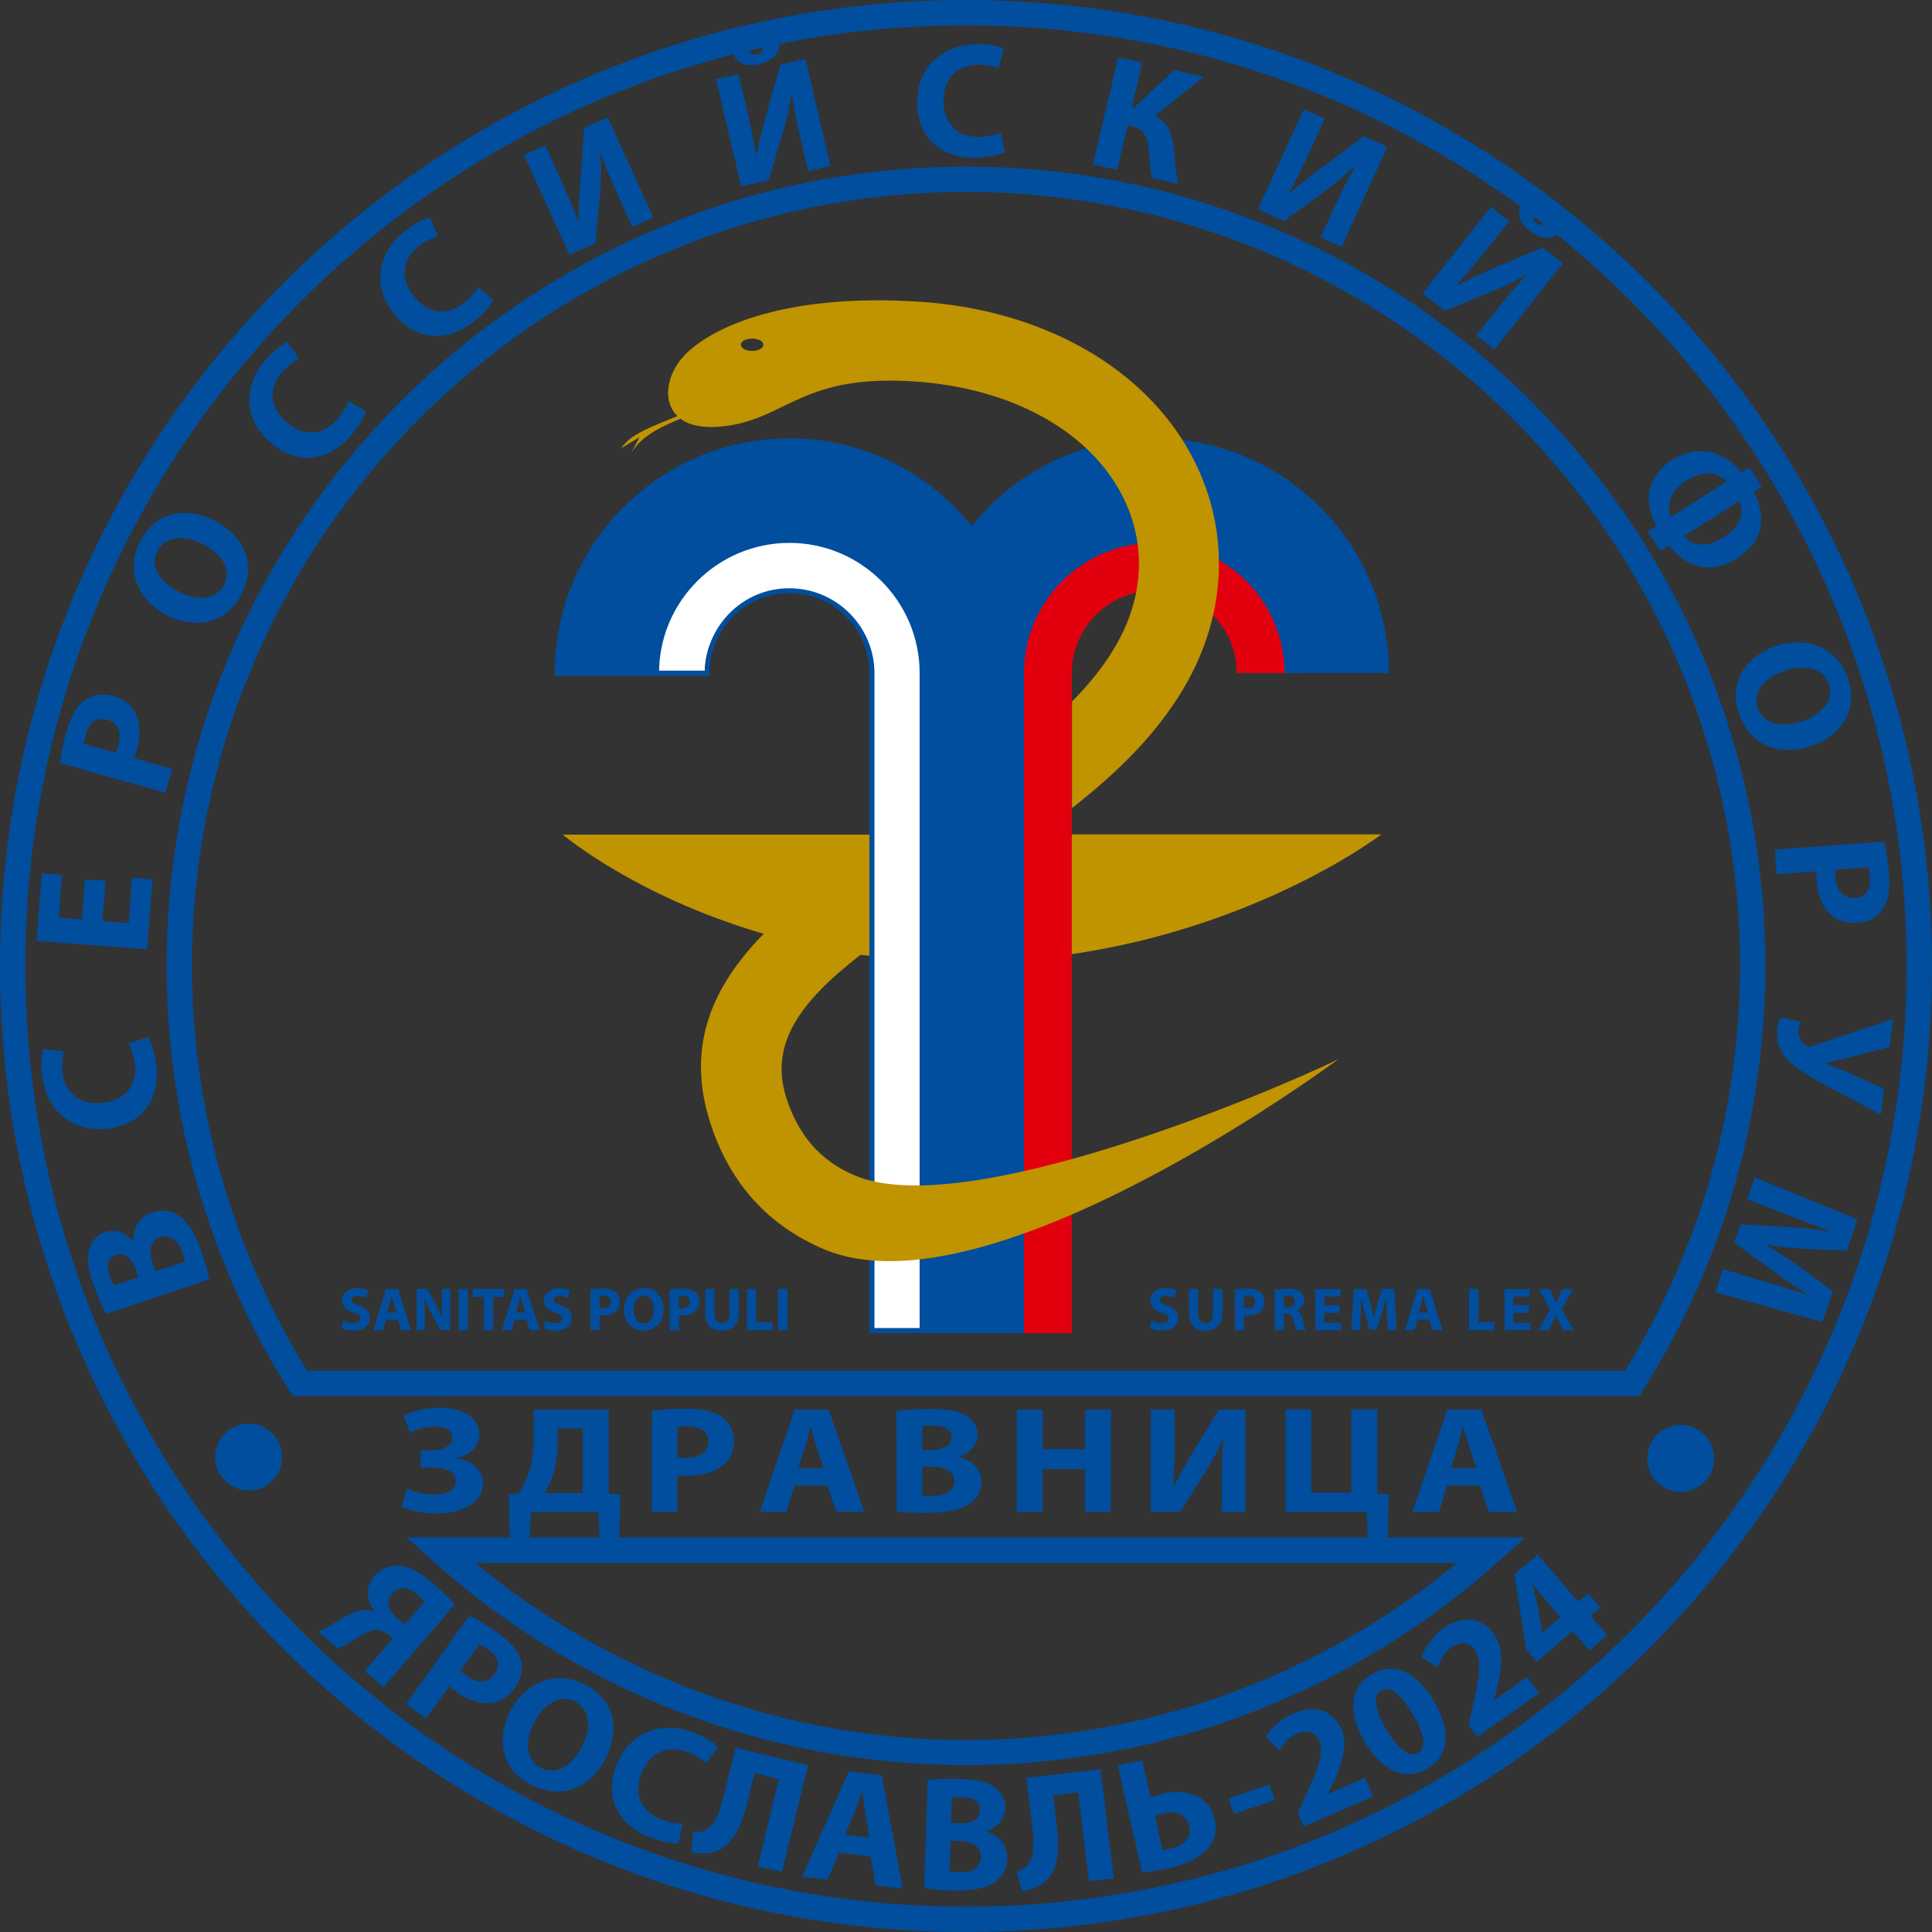 <?xml version="1.0" encoding="UTF-8"?> <svg xmlns="http://www.w3.org/2000/svg" xmlns:xlink="http://www.w3.org/1999/xlink" xmlns:xodm="http://www.corel.com/coreldraw/odm/2003" xml:space="preserve" width="80px" height="80px" version="1.1" style="shape-rendering:geometricPrecision; text-rendering:geometricPrecision; image-rendering:optimizeQuality; fill-rule:evenodd; clip-rule:evenodd" viewBox="0 0 80 80"><rect x="0" y="0" width="80" height="80" fill="#333333" stroke="none"/> <defs> <style type="text/css"> .fil1 {fill:#004E9D} .fil2 {fill:#C09300} .fil4 {fill:#E2000F} .fil3 {fill:white} .fil0 {fill:#004E9D;fill-rule:nonzero} </style> </defs> <g id="Слой_x0020_1">  <g id="zdravnatsa-2024.svg"> <g> <path class="fil0" d="M63.86 67.61l0 -0.02 -0.19 -1.1c-0.07,-0.31 -0.14,-0.58 -0.22,-0.89l0.01 -0.01c0.18,0.22 0.34,0.44 0.52,0.64l0.64 0.74 -0.76 0.64zm2.7 0.1l-0.69 -0.8 0.4 -0.34 -0.5 -0.59 -0.41 0.35 -1.69 -1.96 -0.96 0.82 0.49 3.11 0.44 0.51 1.48 -1.27 0.69 0.8 0.75 -0.63zm-2.83 2.41l-0.49 -0.69 -1.37 0.97 0 -0.02 0.13 -0.51c0.2,-0.83 0.29,-1.61 -0.15,-2.22 -0.46,-0.65 -1.25,-0.81 -2.07,-0.23 -0.48,0.35 -0.79,0.81 -0.91,1.2l0.67 0.43c0.09,-0.27 0.25,-0.62 0.56,-0.84 0.42,-0.29 0.76,-0.18 0.97,0.11 0.29,0.42 0.19,1.09 -0.09,2.36l-0.17 0.73 0.36 0.51 2.56 -1.8zm-6.54 -0.12c0.36,-0.21 0.8,0.13 1.3,0.97 0.51,0.86 0.58,1.4 0.23,1.61 -0.34,0.19 -0.8,-0.09 -1.31,-0.96 -0.52,-0.89 -0.55,-1.43 -0.22,-1.62zm-0.38 -0.68c-0.99,0.57 -0.95,1.71 -0.3,2.81 0.64,1.07 1.6,1.69 2.58,1.12 0.97,-0.56 0.97,-1.64 0.29,-2.81 -0.62,-1.04 -1.56,-1.71 -2.57,-1.12zm0.05 5.06l-0.34 -0.77 -1.53 0.67 -0.01 -0.01 0.24 -0.47c0.36,-0.78 0.61,-1.53 0.32,-2.21 -0.32,-0.73 -1.06,-1.04 -1.98,-0.64 -0.55,0.23 -0.95,0.63 -1.14,0.99l0.56 0.55c0.14,-0.24 0.37,-0.55 0.73,-0.7 0.47,-0.21 0.78,-0.03 0.92,0.3 0.2,0.48 -0.03,1.11 -0.58,2.29l-0.31 0.69 0.25 0.57 2.87 -1.26zm-5.99 0.09l0.23 0.64 1.69 -0.57 -0.23 -0.65 -1.69 0.58zm-3.05 0.73c0.12,-0.04 0.23,-0.09 0.38,-0.12 0.48,-0.1 0.93,0.02 1.04,0.53 0.11,0.5 -0.24,0.82 -0.73,0.93 -0.14,0.03 -0.26,0.05 -0.38,0.06l-0.31 -1.4zm-1.53 -2.09l1 4.42c0.23,-0.02 0.61,-0.06 1.11,-0.17 0.7,-0.16 1.42,-0.46 1.75,-0.99 0.18,-0.27 0.24,-0.61 0.14,-1.05 -0.22,-0.98 -1.14,-1.26 -2.1,-1.05 -0.19,0.05 -0.4,0.11 -0.54,0.16l-0.35 -1.54 -1.01 0.22zm-3.79 0.51l0.24 1.98c0.09,0.68 0.09,1.27 -0.15,1.59 -0.1,0.13 -0.28,0.25 -0.49,0.3l0.22 0.82c0.37,-0.05 0.67,-0.18 0.89,-0.34 0.63,-0.48 0.68,-1.4 0.53,-2.56l-0.13 -1.07 1.04 -0.12 0.44 3.68 1.03 -0.12 -0.55 -4.52 -3.07 0.36zm-3.14 2.6l0.35 0.01c0.52,0.02 0.93,0.21 0.91,0.67 -0.01,0.48 -0.43,0.65 -0.9,0.63 -0.18,0 -0.3,-0.01 -0.4,-0.03l0.04 -1.28zm0.06 -1.79c0.08,-0.01 0.21,-0.02 0.44,-0.01 0.47,0.01 0.73,0.2 0.72,0.55 -0.01,0.33 -0.3,0.55 -0.86,0.53l-0.34 -0.01 0.04 -1.06zm-1.15 3.75c0.23,0.04 0.61,0.09 1.12,0.1 0.91,0.03 1.47,-0.1 1.81,-0.35 0.3,-0.22 0.5,-0.54 0.51,-0.95 0.02,-0.58 -0.36,-1 -0.87,-1.14l0 -0.02c0.52,-0.18 0.77,-0.54 0.79,-0.94 0.01,-0.42 -0.21,-0.74 -0.52,-0.92 -0.34,-0.21 -0.72,-0.28 -1.36,-0.3 -0.52,-0.02 -1.07,0.01 -1.34,0.05l-0.14 4.47zm-3.28 -2.21l0.39 -0.93c0.11,-0.25 0.21,-0.59 0.31,-0.85l0.02 0c0.04,0.28 0.08,0.63 0.12,0.9l0.17 1 -1.01 -0.12zm1.06 0.9l0.21 1.2 1.12 0.13 -0.87 -4.69 -1.36 -0.16 -1.94 4.36 1.06 0.12 0.47 -1.11 1.31 0.15zm-5.59 -4.5l-0.48 1.94c-0.16,0.67 -0.36,1.23 -0.71,1.43 -0.14,0.1 -0.34,0.14 -0.57,0.12l-0.07 0.83c0.36,0.09 0.69,0.07 0.94,0 0.78,-0.23 1.14,-1.08 1.42,-2.22l0.25 -1.05 1.02 0.25 -0.89 3.61 1.01 0.23 1.08 -4.42 -3 -0.72zm-2.2 3.15c-0.23,0 -0.57,-0.06 -0.87,-0.18 -0.86,-0.33 -1.16,-1.06 -0.83,-1.91 0.37,-0.94 1.15,-1.17 1.91,-0.88 0.36,0.13 0.6,0.31 0.76,0.47l0.5 -0.68c-0.14,-0.16 -0.48,-0.4 -0.98,-0.59 -1.3,-0.5 -2.65,-0.1 -3.23,1.35 -0.47,1.21 -0.06,2.42 1.42,2.99 0.52,0.2 0.96,0.25 1.16,0.24l0.16 -0.81zm-4.45 -5.06c0.64,0.32 0.67,1.12 0.29,1.86 -0.4,0.79 -1.06,1.2 -1.69,0.89 -0.62,-0.31 -0.71,-1.07 -0.3,-1.87 0.41,-0.79 1.07,-1.2 1.7,-0.88zm0.4 -0.72c-1.21,-0.6 -2.46,-0.09 -3.09,1.13 -0.59,1.16 -0.34,2.43 0.87,3.04 1.21,0.6 2.43,0.21 3.11,-1.13 0.57,-1.13 0.37,-2.41 -0.89,-3.04zm-4.36 -1.65c0.07,0.02 0.2,0.09 0.36,0.21 0.43,0.3 0.52,0.67 0.28,1.01 -0.27,0.38 -0.71,0.41 -1.16,0.09 -0.13,-0.09 -0.21,-0.16 -0.26,-0.23l0.78 -1.08zm-3.04 2.48l0.83 0.59 0.96 -1.34c0.06,0.07 0.16,0.15 0.27,0.23 0.5,0.35 1.02,0.53 1.5,0.46 0.37,-0.04 0.71,-0.27 0.97,-0.64 0.26,-0.36 0.33,-0.78 0.22,-1.14 -0.1,-0.37 -0.41,-0.73 -0.93,-1.1 -0.52,-0.37 -0.91,-0.6 -1.2,-0.73l-2.62 3.67zm-0.05 -3.31c-0.08,-0.05 -0.19,-0.14 -0.29,-0.23 -0.36,-0.3 -0.51,-0.72 -0.24,-1.04 0.31,-0.35 0.7,-0.26 1.04,0.03 0.16,0.14 0.25,0.24 0.3,0.31l-0.81 0.93zm-2.77 1c0.15,-0.06 0.25,-0.12 0.38,-0.18 0.34,-0.2 0.81,-0.56 1.21,-0.58 0.17,-0.01 0.33,0.05 0.49,0.18l0.2 0.16 -1.17 1.36 0.78 0.66 2.95 -3.42c-0.22,-0.25 -0.55,-0.59 -0.94,-0.91 -0.45,-0.39 -0.94,-0.68 -1.38,-0.7 -0.36,-0.02 -0.72,0.1 -1,0.42 -0.43,0.51 -0.32,1.07 0.01,1.48l-0.01 0.01c-0.15,-0.05 -0.3,-0.08 -0.44,-0.07 -0.48,0.03 -0.92,0.37 -1.41,0.65 -0.16,0.1 -0.33,0.18 -0.5,0.23l0.83 0.71z"></path> <path class="fil0" d="M71.35 52.56l-0.32 0.95 4.43 1.23 0.44 -1.28 -1.29 -0.94c-0.43,-0.31 -0.96,-0.65 -1.43,-0.93l0.01 -0.03c0.55,0.08 1.14,0.13 1.69,0.16l1.59 0.07 0.44 -1.3 -4.25 -1.74 -0.31 0.9 1.62 0.64c0.54,0.21 1.2,0.46 1.78,0.68l-0.01 0.01c-0.6,-0.08 -1.27,-0.15 -1.84,-0.18l-1.83 -0.1 -0.26 0.76 1.52 1.1c0.45,0.33 1.01,0.72 1.52,1.05l-0.01 0.01c-0.63,-0.22 -1.27,-0.41 -1.8,-0.56l-1.69 -0.5zm7.04 -10.37l-3.36 1.12c-0.08,0.03 -0.14,0.04 -0.21,0 -0.2,-0.12 -0.38,-0.35 -0.35,-0.67 0.03,-0.15 0.05,-0.24 0.08,-0.33l-0.82 -0.18c-0.06,0.13 -0.1,0.27 -0.14,0.49 -0.06,0.53 0.12,0.94 0.45,1.28 0.38,0.39 1.03,0.76 1.7,1.12l2.14 1.13 0.14 -1.07 -1.56 -0.7c-0.38,-0.15 -0.67,-0.27 -0.86,-0.35l0 -0.02c0.29,-0.07 0.58,-0.12 0.91,-0.21l1.73 -0.45 0.15 -1.16zm-1.03 -6.28c0.03,0.07 0.05,0.21 0.07,0.42 0.04,0.51 -0.19,0.82 -0.61,0.85 -0.46,0.04 -0.77,-0.28 -0.81,-0.82 -0.01,-0.16 -0.01,-0.26 0,-0.35l1.35 -0.1zm-3.87 -0.73l0.08 1.02 1.65 -0.12c-0.02,0.1 -0.02,0.22 0,0.35 0.04,0.61 0.24,1.12 0.59,1.44 0.27,0.26 0.67,0.37 1.12,0.34 0.45,-0.03 0.82,-0.25 1.03,-0.57 0.22,-0.32 0.31,-0.78 0.26,-1.41 -0.05,-0.62 -0.12,-1.07 -0.2,-1.38l-4.53 0.33zm2.24 -6.85c0.23,0.67 -0.31,1.26 -1.1,1.53 -0.85,0.29 -1.61,0.12 -1.84,-0.54 -0.22,-0.65 0.24,-1.25 1.1,-1.54 0.85,-0.29 1.61,-0.12 1.84,0.55zm0.79 -0.25c-0.44,-1.26 -1.69,-1.77 -2.99,-1.32 -1.25,0.42 -1.97,1.5 -1.53,2.78 0.44,1.26 1.58,1.82 3.02,1.34 1.2,-0.41 1.96,-1.47 1.5,-2.8zm-4.5 -7.33c0.19,0.39 0.16,0.98 -0.65,1.5 -0.82,0.52 -1.39,0.27 -1.64,-0.05l2.29 -1.45zm-2.82 0.65c-0.19,-0.38 -0.13,-1.01 0.63,-1.5 0.82,-0.52 1.39,-0.27 1.66,0.04l-2.29 1.46zm3.24 -2.05l-0.34 0.21c-0.54,-0.7 -1.62,-1.29 -2.85,-0.52 -1.19,0.76 -1.14,1.87 -0.66,2.74l-0.36 0.23 0.53 0.8 0.35 -0.22c0.63,0.8 1.63,1.29 2.82,0.53 1.21,-0.77 1.16,-1.88 0.69,-2.75l0.33 -0.22 -0.51 -0.8zm-9.36 -11.05c-0.31,0.48 -0.21,0.9 0.26,1.26 0.47,0.38 0.94,0.41 1.33,-0.01l-0.55 -0.44c-0.18,0.2 -0.34,0.26 -0.5,0.14 -0.17,-0.14 -0.14,-0.3 0.02,-0.51l-0.56 -0.44zm-1.34 0.27l-2.84 3.58 0.92 0.72 1.76 -0.72c0.52,-0.2 1.13,-0.49 1.63,-0.79l0.02 0.01c-0.42,0.43 -0.82,0.91 -1.26,1.46l-0.84 1.06 0.75 0.58 2.84 -3.57 -0.83 -0.65 -1.9 0.79c-0.51,0.22 -1.13,0.51 -1.65,0.77l-0.02 -0.01c0.41,-0.46 0.87,-1.01 1.33,-1.58l0.84 -1.06 -0.75 -0.59zm-7.75 -4.05l-1.9 4.14 1.07 0.49 1.54 -1.11c0.45,-0.33 0.97,-0.75 1.39,-1.16l0.02 0.02c-0.31,0.51 -0.58,1.07 -0.87,1.71l-0.56 1.22 0.87 0.39 1.9 -4.14 -0.98 -0.44 -1.64 1.23c-0.46,0.33 -0.98,0.75 -1.43,1.13l-0.02 -0.01c0.28,-0.53 0.61,-1.18 0.91,-1.85l0.57 -1.23 -0.87 -0.39zm-7.69 -2.14l-1.04 4.43 1 0.23 0.44 -1.86 0.19 0.05c0.54,0.12 0.66,0.55 0.69,1.08 0.03,0.36 0.04,0.72 0.12,1.06l1.09 0.25c-0.11,-0.49 -0.14,-1.01 -0.19,-1.52 -0.06,-0.57 -0.23,-1.03 -0.78,-1.3l2.03 -1.62 -1.23 -0.28 -1.66 1.56 -0.09 -0.02 0.43 -1.85 -1 -0.21zm-4.86 3.12c-0.21,0.09 -0.55,0.16 -0.87,0.17 -0.92,0.02 -1.48,-0.54 -1.5,-1.45 -0.03,-1.01 0.6,-1.52 1.41,-1.54 0.38,-0.01 0.68,0.07 0.88,0.15l0.2 -0.82c-0.19,-0.1 -0.6,-0.19 -1.14,-0.18 -1.39,0.04 -2.48,0.93 -2.44,2.48 0.03,1.3 0.88,2.26 2.46,2.22 0.56,-0.02 0.99,-0.14 1.17,-0.23l-0.17 -0.8zm-11.16 -3.43c0.18,0.54 0.58,0.72 1.15,0.59 0.6,-0.14 0.92,-0.48 0.83,-1.04l-0.69 0.16c0.04,0.26 -0.01,0.42 -0.21,0.47 -0.21,0.04 -0.32,-0.08 -0.4,-0.34l-0.68 0.16zm-0.63 1.21l1.04 4.44 1.14 -0.26 0.54 -1.81c0.16,-0.53 0.32,-1.18 0.4,-1.76l0.02 0c0.08,0.59 0.21,1.2 0.37,1.89l0.3 1.31 0.93 -0.22 -1.04 -4.43 -1.03 0.23 -0.56 1.96c-0.15,0.54 -0.32,1.19 -0.43,1.77l-0.02 0.01c-0.11,-0.6 -0.25,-1.31 -0.42,-2.03l-0.31 -1.31 -0.93 0.21zm-7.96 3.13l1.89 4.14 1.08 -0.47 0.17 -1.88c0.05,-0.55 0.08,-1.22 0.04,-1.8l0.03 -0.01c0.19,0.56 0.43,1.13 0.73,1.78l0.56 1.23 0.87 -0.39 -1.9 -4.15 -0.97 0.43 -0.15 2.03c-0.05,0.56 -0.08,1.23 -0.08,1.82l-0.02 0.01c-0.22,-0.57 -0.5,-1.24 -0.8,-1.9l-0.56 -1.23 -0.89 0.39zm-1.88 5.48c-0.11,0.2 -0.34,0.46 -0.59,0.65 -0.72,0.57 -1.51,0.45 -2.08,-0.27 -0.63,-0.79 -0.44,-1.58 0.21,-2.08 0.29,-0.23 0.57,-0.35 0.79,-0.4l-0.34 -0.77c-0.21,0.03 -0.59,0.2 -1.02,0.53 -1.09,0.86 -1.43,2.22 -0.47,3.44 0.81,1.02 2.07,1.29 3.32,0.32 0.43,-0.34 0.71,-0.69 0.8,-0.88l-0.62 -0.54zm-5.38 4.72c-0.07,0.22 -0.25,0.52 -0.46,0.75 -0.6,0.69 -1.39,0.73 -2.09,0.13 -0.78,-0.66 -0.73,-1.47 -0.2,-2.08 0.25,-0.28 0.51,-0.45 0.7,-0.55l-0.47 -0.69c-0.2,0.07 -0.55,0.31 -0.9,0.71 -0.91,1.05 -0.98,2.45 0.2,3.46 0.99,0.85 2.28,0.89 3.32,-0.3 0.36,-0.42 0.56,-0.81 0.62,-1.01l-0.72 -0.42zm-7.91 6.2c0.33,-0.63 1.14,-0.66 1.88,-0.28 0.79,0.4 1.2,1.06 0.88,1.68 -0.32,0.62 -1.07,0.7 -1.88,0.29 -0.8,-0.4 -1.2,-1.07 -0.88,-1.69zm-0.72 -0.39c-0.62,1.18 -0.1,2.43 1.12,3.06 1.17,0.59 2.45,0.35 3.07,-0.85 0.61,-1.19 0.22,-2.4 -1.13,-3.08 -1.13,-0.58 -2.42,-0.38 -3.06,0.87zm-2.33 8.38c0,-0.07 0.03,-0.21 0.09,-0.4 0.14,-0.51 0.46,-0.71 0.87,-0.6 0.45,0.12 0.63,0.53 0.47,1.05 -0.04,0.15 -0.08,0.24 -0.12,0.32l-1.31 -0.37zm3.38 2.02l0.28 -0.98 -1.59 -0.45c0.05,-0.08 0.09,-0.2 0.12,-0.33 0.17,-0.59 0.16,-1.12 -0.06,-1.55 -0.16,-0.34 -0.5,-0.58 -0.93,-0.7 -0.43,-0.12 -0.85,-0.04 -1.16,0.18 -0.32,0.23 -0.56,0.63 -0.73,1.24 -0.18,0.6 -0.26,1.05 -0.3,1.37l4.37 1.22zm-3.34 3.59l-0.12 1.66 -0.95 -0.07 0.13 -1.77 -0.84 -0.07 -0.22 2.8 4.58 0.35 0.23 -2.89 -0.85 -0.07 -0.14 1.87 -1.09 -0.08 0.13 -1.67 -0.86 -0.06zm1.81 6.79c0.11,0.2 0.22,0.52 0.26,0.84 0.12,0.9 -0.39,1.51 -1.3,1.62 -1.01,0.13 -1.59,-0.44 -1.69,-1.24 -0.05,-0.37 0,-0.67 0.06,-0.88l-0.84 -0.11c-0.08,0.19 -0.13,0.61 -0.06,1.14 0.18,1.36 1.18,2.35 2.73,2.16 1.3,-0.17 2.19,-1.1 1.99,-2.66 -0.07,-0.54 -0.24,-0.96 -0.34,-1.12l-0.81 0.25zm1.11 9.45l-0.11 -0.34c-0.17,-0.48 -0.13,-0.93 0.3,-1.08 0.46,-0.15 0.77,0.18 0.92,0.62 0.06,0.17 0.1,0.28 0.12,0.39l-1.23 0.41zm-1.72 0.58c-0.03,-0.08 -0.09,-0.2 -0.17,-0.41 -0.15,-0.44 -0.06,-0.75 0.27,-0.86 0.33,-0.1 0.63,0.09 0.81,0.61l0.11 0.32 -1.02 0.34zm3.96 -0.26c-0.05,-0.23 -0.14,-0.6 -0.3,-1.08 -0.3,-0.85 -0.62,-1.33 -0.98,-1.56 -0.31,-0.19 -0.68,-0.27 -1.08,-0.13 -0.56,0.18 -0.81,0.68 -0.77,1.21l-0.01 0.01c-0.35,-0.42 -0.78,-0.53 -1.17,-0.4 -0.4,0.13 -0.63,0.45 -0.69,0.8 -0.07,0.38 -0.01,0.77 0.2,1.36 0.17,0.49 0.38,0.99 0.52,1.23l4.28 -1.44z"></path> <g> <path class="fil1" d="M1.05 40c0,-21.48 17.47,-38.95 38.95,-38.95 21.48,0 38.95,17.47 38.95,38.95 0,21.48 -17.47,38.95 -38.95,38.95 -21.48,0 -38.95,-17.47 -38.95,-38.95l0 0zm-1.05 0c0,22.06 17.94,40 40,40 22.06,0 40,-17.94 40,-40 0,-22.06 -17.94,-40 -40,-40 -22.06,0 -40,17.95 -40,40z"></path> </g> <g> <path class="fil1" d="M7.95 40c0,-17.67 14.38,-32.05 32.05,-32.05 17.67,0 32.05,14.38 32.05,32.05 0,5.94 -1.66,11.72 -4.76,16.76 -0.62,0 -53.96,0 -54.57,0 -3.11,-5.04 -4.77,-10.82 -4.77,-16.76l0 0zm-1.05 0c0,6.23 1.75,12.3 5.06,17.56l0.16 0.25 55.77 0 0.15 -0.25c3.31,-5.26 5.06,-11.34 5.06,-17.56 0,-18.25 -14.85,-33.1 -33.1,-33.1 -18.25,0 -33.1,14.85 -33.1,33.1z"></path> </g> <g> <path class="fil1" d="M60.33 64.72c-5.73,4.72 -12.88,7.33 -20.33,7.33 -7.45,0 -14.6,-2.62 -20.33,-7.33 2.64,0 38.02,0 40.66,0l0 0zm1.46 -1.06l-44.95 0 1.02 0.92c6.09,5.49 13.95,8.51 22.14,8.51 8.19,0 16.05,-3.02 22.14,-8.51l1.02 -0.92 -1.37 0z"></path> </g> <path class="fil2" d="M23.29 34.55c0,0 3,2.56 8.34,4.12 1.22,0.35 2.56,0.65 4.01,0.87 0.16,0.02 0.31,0.03 0.47,0.05l0 -5.03 -12.82 0 0 -0.01z"></path> <path class="fil3" d="M26.4 27.87l2.78 0c0,-1.88 1.55,-3.41 3.45,-3.41 1.9,0 3.44,1.53 3.44,3.41l0 27.33 2.79 0 0 -27.33c0,-3.41 -2.79,-6.17 -6.23,-6.17 -3.44,0 -6.23,2.77 -6.23,6.17z"></path> <path class="fil2" d="M57.2 34.55l-18.34 0 0 5.27c0.35,0.01 0.69,0.02 1.04,0.02 10.42,-0.01 17.3,-5.29 17.3,-5.29z"></path> <path class="fil1" d="M29.19 27.77c-0.16,0 -6.22,0 -6.22,0l0 0.21 6.41 0 0 -0.11c0,-1.82 1.48,-3.31 3.31,-3.31 1.83,0 3.31,1.48 3.31,3.31l0 27.33 2.87 0 0 -0.21c0,0 -2.46,0 -2.66,0 0,-0.21 0,-27.11 0,-27.11 0,-1.94 -1.58,-3.52 -3.52,-3.52 -1.91,-0.01 -3.44,1.52 -3.5,3.41z"></path> <path class="fil4" d="M53.97 27.87l-2.76 0c0,-1.88 -1.53,-3.41 -3.42,-3.41 -1.88,0 -3.41,1.53 -3.41,3.41l0 27.33 -2.76 0 0 -27.33c0,-3.41 2.77,-6.17 6.17,-6.17 3.42,0 6.18,2.77 6.18,6.17z"></path> <path class="fil1" d="M47.8 18.15c-2.97,0 -5.72,1.34 -7.56,3.63 -1.84,-2.28 -4.58,-3.63 -7.55,-3.63 -5.36,0 -9.72,4.36 -9.72,9.72l4.32 0c0,-2.97 2.42,-5.39 5.4,-5.39 2.97,0 5.39,2.42 5.39,5.39l0 27.33 4.32 0 0 -0.75 0 0 0 -26.58c0,-2.97 2.43,-5.39 5.4,-5.39 2.97,0 5.39,2.42 5.39,5.39l4.32 0c0.01,-5.36 -4.35,-9.72 -9.71,-9.72z"></path> <g> <path class="fil2" d="M31.14 14.02c0.26,0 0.47,0.11 0.47,0.26 0,0.14 -0.21,0.25 -0.47,0.25 -0.25,0 -0.46,-0.11 -0.46,-0.25 -0.01,-0.14 0.2,-0.26 0.46,-0.26l0 0zm-1.08 3.62c2.57,-0.34 3.17,-2.17 7.87,-1.84 3.88,0.27 7.05,1.98 8.46,4.57 1.06,1.95 1.03,4.15 -0.1,6.21 -0.48,0.87 -1.13,1.69 -1.9,2.47l0 4.41c1.96,-1.53 3.68,-3.23 4.81,-5.29 1.66,-3.03 1.7,-6.45 0.1,-9.38 -1.96,-3.59 -6.12,-5.94 -11.14,-6.29 -5.94,-0.41 -9.09,1.22 -10.02,2.45 -0.56,0.75 -0.67,1.72 -0.09,2.28 -0.97,0.4 -1.98,0.75 -2.32,1.33l0.75 -0.46 -0.35 0.68c0.3,-0.5 0.73,-0.91 2.05,-1.44 0.37,0.28 0.99,0.42 1.88,0.3z"></path> </g> <path class="fil2" d="M35.39 48.67c-1.4,-0.59 -2.32,-1.64 -2.82,-3.18 -0.73,-2.24 0.53,-3.99 3.07,-5.96 0.32,-2.44 -2.58,-2.78 -4.01,-0.87 -2.11,2.15 -3.26,4.64 -2.21,7.86 0.8,2.47 2.38,4.22 4.68,5.2 6.83,2.92 21.32,-7.86 21.32,-7.86 -2.82,1.37 -15.51,6.75 -20.03,4.81z"></path> <path class="fil1" d="M11.68 60.34c0,0.76 -0.61,1.38 -1.38,1.38 -0.76,0 -1.39,-0.62 -1.39,-1.38 0,-0.77 0.62,-1.39 1.39,-1.39 0.77,0 1.38,0.62 1.38,1.39z"></path> <path class="fil1" d="M70.98 60.39c0,0.76 -0.62,1.39 -1.39,1.39 -0.76,0 -1.38,-0.62 -1.38,-1.39 0,-0.76 0.62,-1.39 1.38,-1.39 0.77,0 1.39,0.63 1.39,1.39z"></path> <path class="fil0" d="M60.08 60.8l0.28 -0.9c0.08,-0.25 0.15,-0.57 0.22,-0.82l0.02 0c0.07,0.25 0.15,0.57 0.24,0.82l0.29 0.9 -1.05 0zm1.21 0.72l0.36 1.08 1.17 0 -1.48 -4.23 -1.41 0 -1.45 4.23 1.11 0 0.33 -1.09 1.37 0.01zm-8.06 -3.15l0 4.23 3.36 0 0.05 1.07 0.82 0 0.05 -1.8 -0.48 -0.02 0 -3.49 -1.07 0 0 3.45 -1.67 0 0 -3.45 -1.06 0 0 0.01zm-5.58 0l0 4.23 1.22 0 0.96 -1.52c0.29,-0.45 0.6,-1.01 0.81,-1.51l0.03 0c-0.07,0.55 -0.08,1.13 -0.08,1.78l0 1.26 0.98 0 0 -4.24 -1.1 0 -1.02 1.67c-0.28,0.45 -0.59,1.01 -0.85,1.51l-0.02 0c0.04,-0.57 0.06,-1.24 0.06,-1.92l0 -1.26 -0.99 0 0 0zm-5.55 0l0 4.23 1.07 0 0 -1.77 1.76 0 0 1.77 1.07 0 0 -4.23 -1.07 0 0 1.63 -1.76 0 0 -1.63 -1.07 0zm-3.91 2.36l0.36 0c0.54,0 0.97,0.17 0.97,0.59 0,0.45 -0.43,0.62 -0.92,0.62 -0.18,0 -0.31,0 -0.41,-0.01l0 -1.2zm0 -1.67c0.08,-0.01 0.21,-0.03 0.45,-0.03 0.49,0 0.77,0.17 0.77,0.49 0,0.31 -0.3,0.52 -0.87,0.52l-0.35 0 0 -0.98zm-1.06 3.53c0.23,0.03 0.63,0.06 1.16,0.06 0.94,0 1.52,-0.14 1.86,-0.38 0.3,-0.22 0.49,-0.52 0.49,-0.91 0,-0.54 -0.4,-0.91 -0.94,-1.03l0 -0.01c0.53,-0.19 0.78,-0.53 0.78,-0.91 0,-0.39 -0.23,-0.67 -0.56,-0.83 -0.35,-0.19 -0.75,-0.24 -1.41,-0.24 -0.54,0 -1.1,0.04 -1.39,0.09l0.01 4.16zm-4.08 -1.79l0.29 -0.9c0.08,-0.25 0.15,-0.57 0.22,-0.82l0.01 0c0.07,0.25 0.16,0.57 0.24,0.82l0.3 0.9 -1.06 0zm1.21 0.72l0.37 1.08 1.16 0 -1.48 -4.23 -1.4 0 -1.45 4.23 1.1 0 0.34 -1.09 1.36 0.01zm-6.21 -2.43c0.08,-0.02 0.23,-0.03 0.44,-0.03 0.54,0 0.84,0.24 0.84,0.63 0,0.42 -0.35,0.68 -0.92,0.68 -0.16,0 -0.27,-0.01 -0.36,-0.03l0 -1.25zm-1.06 3.51l1.06 0 0 -1.52c0.1,0.02 0.23,0.03 0.37,0.03 0.64,0 1.17,-0.15 1.54,-0.45 0.29,-0.23 0.44,-0.59 0.44,-1.01 0,-0.41 -0.2,-0.76 -0.51,-0.98 -0.31,-0.22 -0.79,-0.34 -1.45,-0.34 -0.65,0 -1.12,0.04 -1.45,0.09l0 4.18zm-3.9 -3.45l1.04 0 0 2.67 -1.58 0c0.12,-0.2 0.24,-0.45 0.33,-0.71 0.14,-0.43 0.21,-0.91 0.21,-1.4l0 -0.56zm-0.99 -0.78l0 1.13c0,0.52 -0.06,0.98 -0.18,1.41 -0.11,0.33 -0.26,0.64 -0.45,0.94l-0.4 0.03 0.04 1.79 0.82 0 0.06 -1.06 2.78 0 0.06 1.06 0.81 0 0.05 -1.79 -0.48 -0.03 0 -3.48 -3.11 0zm-5.13 0.95c0.27,-0.12 0.68,-0.25 1.04,-0.25 0.46,0 0.72,0.18 0.72,0.46 0,0.34 -0.37,0.53 -0.85,0.53l-0.46 0 0 0.71 0.46 0c0.45,0 0.99,0.1 0.99,0.56 0,0.36 -0.33,0.56 -0.87,0.56 -0.44,0 -0.94,-0.15 -1.15,-0.25l-0.22 0.74c0.39,0.2 0.93,0.29 1.42,0.29 0.89,0 1.95,-0.32 1.95,-1.27 0,-0.57 -0.51,-0.93 -1.1,-1.01l0 -0.01c0.55,-0.12 0.95,-0.47 0.95,-1 0,-0.62 -0.61,-1.09 -1.65,-1.09 -0.66,0 -1.16,0.17 -1.48,0.34l0.25 0.69z"></path> <path class="fil0" d="M32.22 53.37l0 1.71 0.39 0 0 -1.71 -0.39 0zm-1.29 1.71l1.06 0 0 -0.33 -0.68 0 0 -1.38 -0.38 0 0 1.71zm-1.73 -1.71l0 0.95c0,0.54 0.25,0.78 0.68,0.78 0.44,0 0.71,-0.25 0.71,-0.77l0 -0.96 -0.38 0 0 0.98c0,0.31 -0.11,0.44 -0.32,0.44 -0.2,0 -0.31,-0.14 -0.31,-0.44l0 -0.98 -0.38 0zm-1.09 0.29c0.03,0 0.08,-0.01 0.16,-0.01 0.19,0 0.3,0.1 0.3,0.25 0,0.18 -0.13,0.28 -0.33,0.28 -0.06,0 -0.1,0 -0.13,-0.01l0 -0.51zm-0.38 1.42l0.39 0 0 -0.62c0.03,0.01 0.08,0.01 0.13,0.01 0.23,0 0.42,-0.05 0.55,-0.18 0.11,-0.09 0.16,-0.24 0.16,-0.4 0,-0.17 -0.07,-0.31 -0.18,-0.4 -0.11,-0.09 -0.29,-0.14 -0.53,-0.14 -0.23,0 -0.39,0.02 -0.52,0.04l0 1.69zm-1.07 -1.43c0.27,0 0.41,0.26 0.41,0.57 0,0.33 -0.15,0.58 -0.41,0.58 -0.26,0 -0.42,-0.23 -0.42,-0.57 0,-0.34 0.16,-0.58 0.42,-0.58zm0.01 -0.31c-0.5,0 -0.83,0.38 -0.83,0.89 0,0.49 0.3,0.87 0.8,0.87 0.5,0 0.84,-0.34 0.84,-0.9 0,-0.47 -0.29,-0.86 -0.81,-0.86zm-1.84 0.32c0.03,0 0.08,-0.01 0.16,-0.01 0.19,0 0.3,0.1 0.3,0.25 0,0.18 -0.13,0.28 -0.33,0.28 -0.06,0 -0.1,0 -0.13,-0.01l0 -0.51zm-0.38 1.42l0.38 0 0 -0.62c0.04,0.01 0.08,0.01 0.13,0.01 0.23,0 0.43,-0.05 0.56,-0.18 0.1,-0.09 0.15,-0.24 0.15,-0.4 0,-0.17 -0.07,-0.31 -0.18,-0.4 -0.11,-0.09 -0.28,-0.14 -0.52,-0.14 -0.23,0 -0.4,0.02 -0.52,0.04l0 1.69zm-1.94 -0.09c0.09,0.06 0.28,0.11 0.48,0.11 0.47,0 0.69,-0.25 0.69,-0.53 0,-0.24 -0.14,-0.39 -0.44,-0.51 -0.23,-0.08 -0.32,-0.13 -0.32,-0.24 0,-0.08 0.08,-0.16 0.25,-0.16 0.16,0 0.28,0.05 0.35,0.08l0.08 -0.31c-0.1,-0.05 -0.24,-0.09 -0.43,-0.09 -0.4,0 -0.65,0.22 -0.65,0.52 0,0.24 0.19,0.4 0.47,0.5 0.2,0.07 0.29,0.14 0.29,0.24 0,0.11 -0.1,0.19 -0.27,0.19 -0.17,0 -0.33,-0.05 -0.43,-0.11l-0.07 0.31zm-1.15 -0.64l0.11 -0.37c0.02,-0.1 0.05,-0.22 0.08,-0.33l0 0c0.03,0.11 0.06,0.23 0.09,0.33l0.1 0.37 -0.38 0zm0.44 0.29l0.13 0.44 0.42 0 -0.54 -1.71 -0.5 0 -0.52 1.71 0.39 0 0.13 -0.44 0.49 0zm-1.76 0.44l0.38 0 0 -1.38 0.46 0 0 -0.33 -1.31 0 0 0.33 0.46 0 0 1.38 0.01 0zm-1.05 -1.71l0 1.71 0.38 0 0 -1.71 -0.38 0zm-1.4 1.71l0 -0.51c0,-0.28 0,-0.52 -0.01,-0.75l0.01 0c0.08,0.2 0.2,0.42 0.29,0.6l0.36 0.66 0.41 0 0 -1.71 -0.35 0 0 0.5c0,0.25 0,0.49 0.03,0.71l-0.01 0c-0.08,-0.19 -0.17,-0.4 -0.27,-0.58l-0.35 -0.63 -0.45 0 0 1.71 0.34 0zm-1.56 -0.73l0.1 -0.37c0.03,-0.1 0.06,-0.22 0.08,-0.33l0.01 0c0.02,0.11 0.05,0.23 0.08,0.33l0.11 0.37 -0.38 0zm0.44 0.29l0.13 0.44 0.42 0 -0.54 -1.71 -0.5 0 -0.52 1.71 0.4 0 0.12 -0.44 0.49 0zm-2.32 0.35c0.09,0.06 0.29,0.11 0.48,0.11 0.47,0 0.69,-0.25 0.69,-0.53 0,-0.24 -0.14,-0.39 -0.44,-0.51 -0.22,-0.08 -0.32,-0.13 -0.32,-0.24 0,-0.08 0.08,-0.16 0.25,-0.16 0.17,0 0.29,0.05 0.35,0.08l0.09 -0.31c-0.1,-0.05 -0.24,-0.09 -0.44,-0.09 -0.4,0 -0.65,0.22 -0.65,0.52 0,0.24 0.19,0.4 0.47,0.5 0.21,0.07 0.29,0.14 0.29,0.24 0,0.11 -0.09,0.19 -0.27,0.19 -0.17,0 -0.33,-0.05 -0.43,-0.11l-0.07 0.31z"></path> <path class="fil0" d="M65.17 55.08l-0.5 -0.88 0.48 -0.83 -0.45 0 -0.14 0.31c-0.04,0.1 -0.08,0.18 -0.12,0.28l0 0c-0.05,-0.09 -0.08,-0.18 -0.13,-0.28l-0.15 -0.31 -0.44 0 0.47 0.84 -0.49 0.87 0.44 0 0.14 -0.31c0.05,-0.12 0.09,-0.21 0.13,-0.31l0.01 0c0.04,0.11 0.09,0.19 0.15,0.31l0.15 0.31 0.45 0zm-1.86 -1.04l-0.63 0 0 -0.35 0.67 0 0 -0.31 -1.05 0 0 1.7 1.08 0 0 -0.31 -0.7 0 0 -0.41 0.63 0 0 -0.32zm-2.48 1.04l1.06 0 0 -0.33 -0.67 0 0 -1.38 -0.39 0 0 1.71zm-2.08 -0.73l0.1 -0.37c0.03,-0.1 0.06,-0.22 0.08,-0.33l0.01 0c0.03,0.11 0.05,0.23 0.08,0.33l0.11 0.37 -0.38 0zm0.43 0.29l0.14 0.44 0.41 0 -0.53 -1.71 -0.51 0 -0.51 1.71 0.39 0 0.12 -0.44 0.49 0zm-1.72 0.44l0.37 0 -0.09 -1.71 -0.51 0 -0.18 0.57c-0.06,0.19 -0.12,0.41 -0.16,0.61l-0.01 0c-0.04,-0.2 -0.09,-0.41 -0.14,-0.61l-0.17 -0.57 -0.51 0 -0.11 1.71 0.36 0 0.03 -0.65c0.01,-0.21 0.02,-0.47 0.03,-0.7l0 0c0.05,0.22 0.1,0.46 0.16,0.66l0.18 0.66 0.3 0 0.21 -0.67c0.06,-0.19 0.13,-0.44 0.19,-0.66l0 0c0,0.25 0.01,0.5 0.02,0.7l0.03 0.66zm-1.99 -1.04l-0.63 0 0 -0.35 0.67 0 0 -0.31 -1.05 0 0 1.7 1.08 0 0 -0.31 -0.7 0 0 -0.41 0.63 0 0 -0.32zm-2.31 -0.38c0.03,-0.01 0.08,-0.01 0.18,-0.01 0.17,0 0.28,0.08 0.28,0.23 0,0.15 -0.11,0.25 -0.3,0.25l-0.15 0 0 -0.47 -0.01 0zm-0.38 1.42l0.38 0 0 -0.68 0.11 0c0.16,0 0.24,0.06 0.29,0.27 0.05,0.22 0.09,0.35 0.11,0.4l0.4 0c-0.03,-0.06 -0.09,-0.29 -0.14,-0.48 -0.04,-0.16 -0.11,-0.27 -0.23,-0.32l0 0c0.15,-0.06 0.3,-0.21 0.3,-0.42 0,-0.15 -0.05,-0.28 -0.16,-0.36 -0.12,-0.09 -0.3,-0.13 -0.55,-0.13 -0.21,0 -0.39,0.02 -0.51,0.04l0 1.68zm-1.27 -1.42c0.03,0 0.08,-0.01 0.16,-0.01 0.2,0 0.3,0.1 0.3,0.25 0,0.18 -0.13,0.28 -0.33,0.28 -0.06,0 -0.09,0 -0.13,-0.01l0 -0.51zm-0.38 1.42l0.38 0 0 -0.62c0.04,0.01 0.08,0.01 0.14,0.01 0.23,0 0.42,-0.05 0.55,-0.18 0.1,-0.09 0.16,-0.24 0.16,-0.4 0,-0.17 -0.07,-0.31 -0.18,-0.4 -0.12,-0.09 -0.29,-0.14 -0.53,-0.14 -0.23,0 -0.4,0.02 -0.52,0.04l0 1.69zm-1.9 -1.71l0 0.95c0,0.54 0.25,0.78 0.68,0.78 0.44,0 0.71,-0.25 0.71,-0.77l0 -0.96 -0.39 0 0 0.98c0,0.31 -0.11,0.44 -0.31,0.44 -0.2,0 -0.31,-0.14 -0.31,-0.44l0 -0.98 -0.38 0zm-1.61 1.62c0.09,0.06 0.28,0.11 0.48,0.11 0.47,0 0.69,-0.25 0.69,-0.53 0,-0.24 -0.14,-0.39 -0.44,-0.51 -0.23,-0.08 -0.32,-0.13 -0.32,-0.24 0,-0.08 0.08,-0.16 0.25,-0.16 0.16,0 0.29,0.05 0.35,0.08l0.08 -0.31c-0.1,-0.05 -0.24,-0.09 -0.43,-0.09 -0.4,0 -0.65,0.22 -0.65,0.52 0,0.24 0.19,0.4 0.47,0.5 0.2,0.07 0.29,0.14 0.29,0.24 0,0.11 -0.1,0.19 -0.27,0.19 -0.17,0 -0.33,-0.05 -0.43,-0.11l-0.07 0.31z"></path> </g> </g> </g> </svg> 